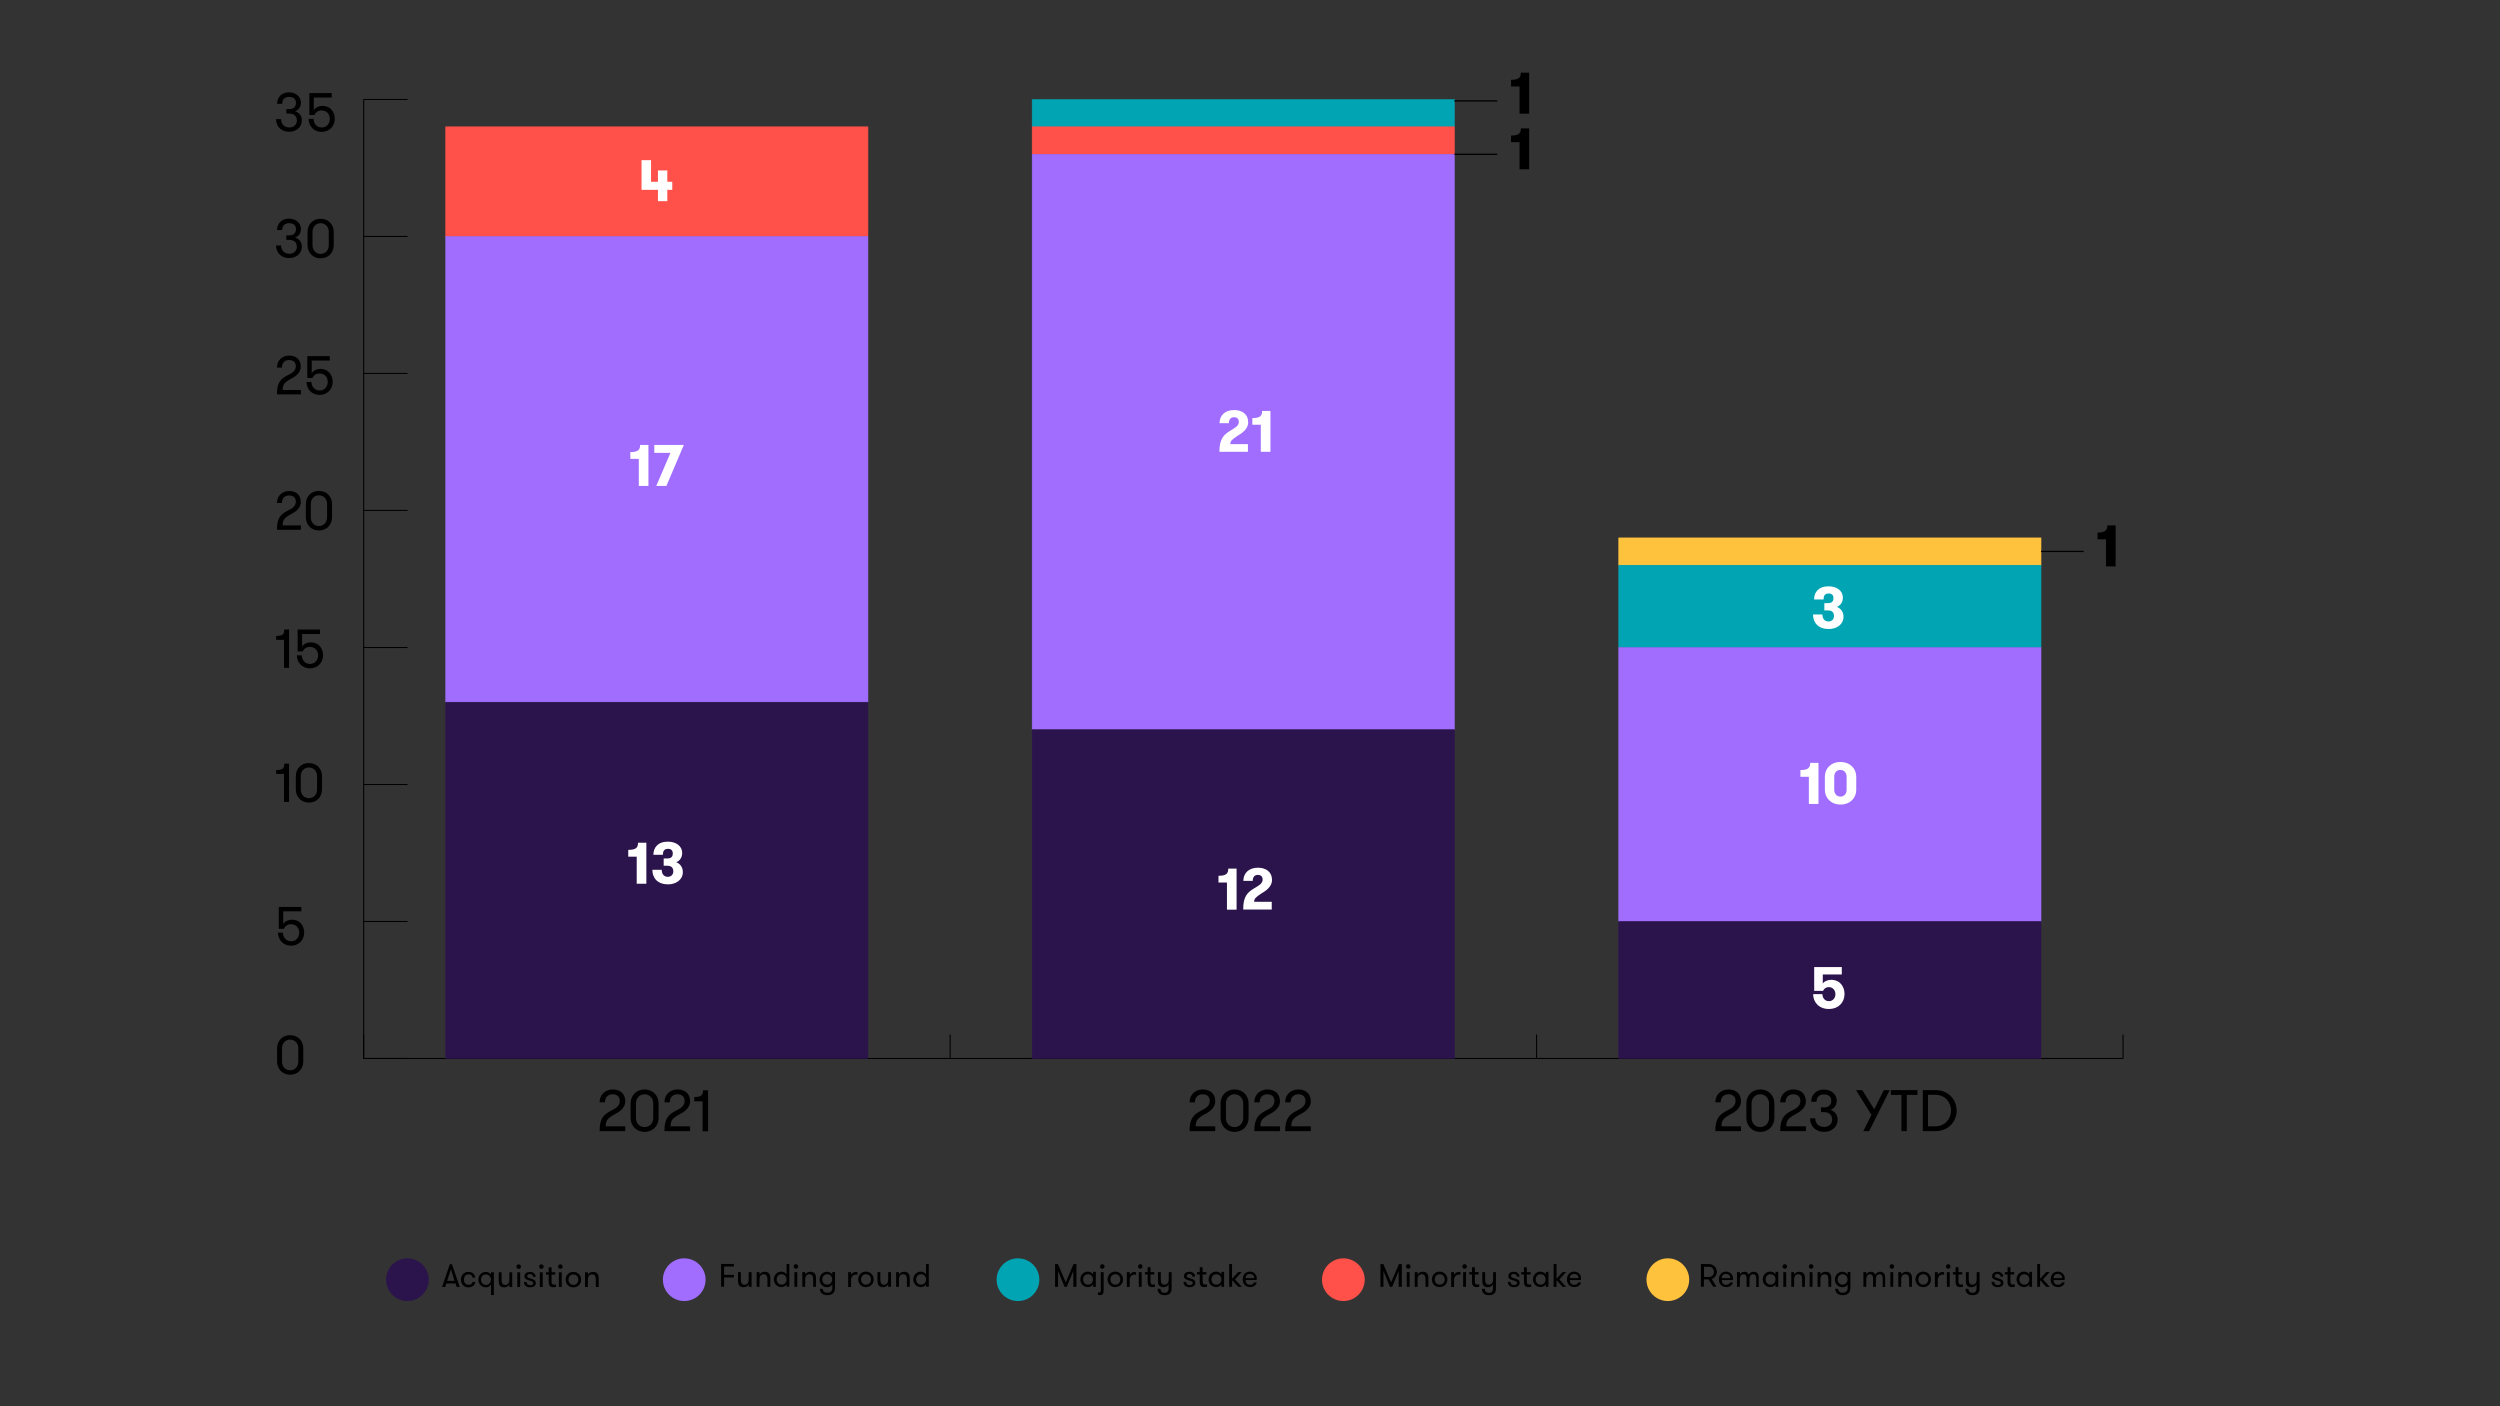 <?xml version="1.0" encoding="utf-8"?>
<!-- Generator: Adobe Illustrator 27.8.0, SVG Export Plug-In . SVG Version: 6.00 Build 0)  -->
<svg version="1.1" id="Layer_1" xmlns="http://www.w3.org/2000/svg" xmlns:xlink="http://www.w3.org/1999/xlink" x="0px" y="0px"
	 viewBox="0 0 1920 1080" style="enable-background:new 0 0 1920 1080;" xml:space="preserve">
<rect x="0" y="0" width="1920" height="1080" fill="#333333" stroke="none"/>
<style type="text/css">
	.st0{fill:none;stroke:#000000;stroke-width:0.81;stroke-miterlimit:10;}
	.st1{fill:#FFC23D;stroke:#FFC23D;stroke-width:0.405;stroke-miterlimit:10;}
	.st2{fill:#FF5149;stroke:#FF5149;stroke-width:0.405;stroke-miterlimit:10;}
	.st3{fill:#00A4B3;stroke:#00A4B3;stroke-width:0.405;stroke-miterlimit:10;}
	.st4{fill:#A06DFF;stroke:#A06DFF;stroke-width:0.405;stroke-miterlimit:10;}
	.st5{fill:#2B144C;stroke:#2B144C;stroke-width:0.405;stroke-miterlimit:10;}
	.st6{fill:#2B144C;}
	.st7{fill:#A06DFF;}
	.st8{fill:#00A4B3;}
	.st9{fill:#FF5149;}
	.st10{fill:#FFC23D;}
	.st11{fill:#FFFFFF;}
	.st12{fill:none;stroke:#000000;stroke-miterlimit:10;}
	.st13{clip-path:url(#SVGID_00000157288902221434857530000008035576629446944899_);}
	.st14{clip-path:url(#SVGID_00000037666498727397128170000013963760179995788936_);fill:#4F2683;}
	
		.st15{clip-path:url(#SVGID_00000037666498727397128170000013963760179995788936_);fill:none;stroke:#4F2683;stroke-width:10;stroke-linecap:round;stroke-miterlimit:10;}
	
		.st16{clip-path:url(#SVGID_00000037666498727397128170000013963760179995788936_);fill:none;stroke:#4F2683;stroke-width:10;stroke-linecap:round;stroke-linejoin:round;}
	
		.st17{clip-path:url(#SVGID_00000037666498727397128170000013963760179995788936_);fill:none;stroke:#4F2683;stroke-width:10;stroke-linecap:round;stroke-linejoin:round;stroke-miterlimit:10;}
	.st18{clip-path:url(#SVGID_00000122681016130768033500000001110028822108916398_);}
	
		.st19{clip-path:url(#SVGID_00000039113799060780724950000009191827101019659453_);fill:none;stroke:#4F2683;stroke-width:10;stroke-linecap:round;stroke-linejoin:round;stroke-miterlimit:10;}
	
		.st20{clip-path:url(#SVGID_00000049928181102573618630000013343642708598628767_);fill:none;stroke:#4F2683;stroke-width:10;stroke-linecap:round;stroke-linejoin:round;stroke-miterlimit:10;}
	
		.st21{clip-path:url(#SVGID_00000070826467649302089730000014579786833082052232_);fill:none;stroke:#4F2683;stroke-width:10;stroke-linecap:round;stroke-linejoin:round;stroke-miterlimit:10;}
	
		.st22{clip-path:url(#SVGID_00000067218777970495599050000010766508513137002912_);fill:none;stroke:#4F2683;stroke-width:10.827;stroke-miterlimit:10;}
	.st23{clip-path:url(#SVGID_00000032608785062730262670000007508056243299356590_);}
	.st24{clip-path:url(#SVGID_00000096061541784382532440000015725255548119763643_);fill:#4F2683;}
	
		.st25{clip-path:url(#SVGID_00000096061541784382532440000015725255548119763643_);fill:none;stroke:#4F2683;stroke-width:10;stroke-linejoin:round;stroke-miterlimit:10;}
</style>
<g>
	<g>
		<line class="st0" x1="279.3" y1="812.9" x2="1630.5" y2="812.9"/>
		<g>
			<g>
				<line class="st0" x1="279.3" y1="812.9" x2="279.3" y2="794.5"/>
				<line class="st0" x1="729.7" y1="812.9" x2="729.7" y2="794.5"/>
				<line class="st0" x1="1180.1" y1="812.9" x2="1180.1" y2="794.5"/>
				<line class="st0" x1="1630.5" y1="812.9" x2="1630.5" y2="794.5"/>
			</g>
			<g>
			</g>
		</g>
	</g>
	<g>
		<line class="st0" x1="279.3" y1="812.9" x2="279.3" y2="76.4"/>
		<g>
			<g>
				<line class="st0" x1="279.3" y1="812.9" x2="313" y2="812.9"/>
				<line class="st0" x1="279.3" y1="707.7" x2="313" y2="707.7"/>
				<line class="st0" x1="279.3" y1="602.5" x2="313" y2="602.5"/>
				<line class="st0" x1="279.3" y1="497.3" x2="313" y2="497.3"/>
				<line class="st0" x1="279.3" y1="392" x2="313" y2="392"/>
				<line class="st0" x1="279.3" y1="286.8" x2="313" y2="286.8"/>
				<line class="st0" x1="279.3" y1="181.6" x2="313" y2="181.6"/>
				<line class="st0" x1="279.3" y1="76.4" x2="313" y2="76.4"/>
			</g>
			<g>
			</g>
		</g>
	</g>
	<g>
		<g>
			<g>
				<rect x="1243.2" y="413.1" class="st1" width="324.3" height="21"/>
			</g>
		</g>
		<g>
			<g>
				<rect x="342.3" y="97.4" class="st2" width="324.3" height="84.2"/>
				<rect x="792.7" y="76.4" class="st3" width="324.3" height="21"/>
			</g>
		</g>
		<g>
			<g>
				<rect x="792.7" y="97.4" class="st2" width="324.3" height="21"/>
				<rect x="1243.2" y="434.1" class="st3" width="324.3" height="63.1"/>
			</g>
		</g>
		<g>
			<g>
				<rect x="342.3" y="181.6" class="st4" width="324.3" height="357.7"/>
				<rect x="792.7" y="118.5" class="st4" width="324.3" height="441.9"/>
				<rect x="1243.2" y="497.3" class="st4" width="324.3" height="210.4"/>
			</g>
		</g>
		<g>
			<g>
				<rect x="342.3" y="539.3" class="st5" width="324.3" height="273.6"/>
				<rect x="792.7" y="560.4" class="st5" width="324.3" height="252.5"/>
				<rect x="1243.2" y="707.7" class="st5" width="324.3" height="105.2"/>
			</g>
		</g>
	</g>
	<g>
		<g>
		</g>
		<g>
		</g>
		<g>
		</g>
		<g>
		</g>
		<g>
		</g>
	</g>
</g>
<g>
	<path d="M469.3,853c3.2-1.6,6.7-3.3,6.7-7.5c0-3.3-2.2-5.1-5.5-5.1c-3.4,0-5.9,2.2-5.9,6.2h-4.1c0-6.2,4.6-9.9,10.1-9.9
		c5.6,0,9.6,3.2,9.6,9.1c0,5.8-5.8,8.8-8.5,10.2c-5.3,3-6.5,4.7-6.5,9h15v3.7h-19.7C460.4,858.8,463.8,855.9,469.3,853z"/>
	<path d="M484.3,847.4c0-5.8,4.2-10.7,10.7-10.7c6.6,0,10.8,4.9,10.8,10.7v11.2c0,5.8-4.2,10.7-10.8,10.7c-6.5,0-10.7-5-10.7-10.7
		V847.4z M501.7,847.4c0-3.8-2.7-7-6.7-7c-4,0-6.6,3.2-6.6,7v11.2c0,3.8,2.6,7,6.6,7c4.1,0,6.7-3.2,6.7-7V847.4z"/>
	<path d="M519.1,853c3.2-1.6,6.7-3.3,6.7-7.5c0-3.3-2.2-5.1-5.5-5.1c-3.4,0-5.9,2.2-5.9,6.2h-4.1c0-6.2,4.6-9.9,10.1-9.9
		c5.6,0,9.6,3.2,9.6,9.1c0,5.8-5.8,8.8-8.5,10.2c-5.3,3-6.5,4.7-6.5,9h15v3.7h-19.7C510.2,858.8,513.6,855.9,519.1,853z"/>
	<path d="M533.2,842.5c5.6,0,6.7-1.4,6.7-5.2h3.9v31.5h-4.2v-23h-6.4V842.5z"/>
</g>
<g>
	<path d="M922.4,853c3.2-1.6,6.7-3.3,6.7-7.5c0-3.3-2.2-5.1-5.5-5.1c-3.4,0-5.9,2.2-5.9,6.2h-4.1c0-6.2,4.6-9.9,10.1-9.9
		c5.6,0,9.6,3.2,9.6,9.1c0,5.8-5.8,8.8-8.5,10.2c-5.3,3-6.5,4.7-6.5,9h15v3.7h-19.7C913.5,858.8,916.9,855.9,922.4,853z"/>
	<path d="M937.4,847.4c0-5.8,4.2-10.7,10.7-10.7c6.6,0,10.8,4.9,10.8,10.7v11.2c0,5.8-4.2,10.7-10.8,10.7c-6.5,0-10.7-5-10.7-10.7
		V847.4z M954.8,847.4c0-3.8-2.7-7-6.7-7c-4,0-6.6,3.2-6.6,7v11.2c0,3.8,2.6,7,6.6,7c4.1,0,6.7-3.2,6.7-7V847.4z"/>
	<path d="M972.1,853c3.2-1.6,6.7-3.3,6.7-7.5c0-3.3-2.2-5.1-5.5-5.1c-3.4,0-5.9,2.2-5.9,6.2h-4.1c0-6.2,4.6-9.9,10.1-9.9
		c5.6,0,9.6,3.2,9.6,9.1c0,5.8-5.8,8.8-8.5,10.2c-5.3,3-6.5,4.7-6.5,9h15v3.7h-19.7C963.3,858.8,966.7,855.9,972.1,853z"/>
	<path d="M995.9,853c3.2-1.6,6.7-3.3,6.7-7.5c0-3.3-2.2-5.1-5.5-5.1c-3.4,0-5.9,2.2-5.9,6.2H987c0-6.2,4.6-9.9,10.1-9.9
		c5.6,0,9.6,3.2,9.6,9.1c0,5.8-5.8,8.8-8.5,10.2c-5.3,3-6.5,4.7-6.5,9h15v3.7H987C987,858.8,990.4,855.9,995.9,853z"/>
</g>
<g>
	<path d="M1326.2,853c3.2-1.6,6.7-3.3,6.7-7.5c0-3.3-2.2-5.1-5.5-5.1c-3.4,0-5.9,2.2-5.9,6.2h-4.1c0-6.2,4.6-9.9,10.1-9.9
		c5.6,0,9.6,3.2,9.6,9.1c0,5.8-5.8,8.8-8.5,10.2c-5.3,3-6.5,4.7-6.5,9h15v3.7h-19.7C1317.3,858.8,1320.7,855.9,1326.2,853z"/>
	<path d="M1341.2,847.4c0-5.8,4.2-10.7,10.7-10.7c6.6,0,10.8,4.9,10.8,10.7v11.2c0,5.8-4.2,10.7-10.8,10.7c-6.5,0-10.7-5-10.7-10.7
		V847.4z M1358.6,847.4c0-3.8-2.7-7-6.8-7c-4,0-6.6,3.2-6.6,7v11.2c0,3.8,2.6,7,6.6,7c4.1,0,6.8-3.2,6.8-7V847.4z"/>
	<path d="M1376,853c3.2-1.6,6.7-3.3,6.7-7.5c0-3.3-2.2-5.1-5.5-5.1c-3.4,0-5.9,2.2-5.9,6.2h-4.1c0-6.2,4.6-9.9,10.1-9.9
		c5.6,0,9.6,3.2,9.6,9.1c0,5.8-5.8,8.8-8.5,10.2c-5.3,3-6.5,4.7-6.5,9h15v3.7h-19.7C1367.1,858.8,1370.5,855.9,1376,853z"/>
	<path d="M1394.1,858.8c0,4.2,2.9,6.7,6.8,6.7c3.9,0,6.2-2.6,6.2-5.6c0-3.3-1.9-5.8-6.4-5.8h-2.2v-3.6h2.2c4.1,0,5.7-2.2,5.7-5.2
		c0-3.1-2.2-4.8-5.5-4.8c-4.1,0-5.8,2.3-5.8,5.7h-4.1c0-5.6,4-9.4,9.7-9.4c5.5,0,9.9,3.4,9.9,8.5c0,3.6-1.9,6.1-4.9,7.1
		c3.3,1,5.6,3.6,5.6,7.6c0,5.5-4.6,9.3-10.5,9.3c-5.8,0-10.7-3.9-10.7-10.4H1394.1z"/>
	<path d="M1435.5,868.7h-4.5l6.3-12.5l-11.9-19h4.8l9.2,14.7l7.4-14.7h4.5L1435.5,868.7z"/>
	<path d="M1460.3,840.9h-8.1v-3.7h20.4v3.7h-8.2v27.8h-4.1V840.9z"/>
	<path d="M1486.4,837.2c10.4,0,16.3,7.8,16.3,15.8c0,8-5.9,15.7-16.3,15.7h-9.7v-31.5H1486.4z M1480.7,840.9V865h5.6
		c7.7,0,12.1-6,12.1-12.1c0-6.1-4.4-12.1-12.1-12.1H1480.7z"/>
</g>
<g>
	<circle class="st6" cx="312.9" cy="982.8" r="16.4"/>
	<g>
		<path d="M350.8,988.4l-0.9-2.7h-7.1l-0.9,2.7h-2.4l6-17.5h1.6l6,17.5H350.8z M346.3,974.7l-2.9,9h5.7L346.3,974.7z"/>
		<path d="M362.9,981.2c-0.2-1.4-1-2.5-3.1-2.5c-2.3,0-3.5,1.9-3.5,4c0,2.1,1.1,4,3.6,4c1.9,0,2.7-0.9,3-2.2h2.2
			c-0.4,2.3-2.1,4.2-5.4,4.2c-3.7,0-5.7-2.9-5.7-5.9s2-6,5.6-6c3.7,0,5.2,2.2,5.4,4.4H362.9z"/>
		<path d="M377.1,977.1h2.2v17.5h-2.2v-8.1c-0.7,1.4-2.3,2.2-3.9,2.2c-3.5,0-5.8-2.8-5.8-5.9c0-3.2,2.3-6,5.8-6
			c1.6,0,3.2,0.9,3.9,2.2V977.1z M369.4,982.8c0,2.2,1.5,4,3.8,4c2.3,0,3.8-1.8,3.8-4c0-2.2-1.5-4-3.8-4
			C370.9,978.7,369.4,980.6,369.4,982.8z"/>
		<path d="M393.4,977.1v11.3h-2.2v-2c-0.7,1.4-2.1,2.3-4,2.3c-1.6,0-2.7-0.6-3.4-1.5c-0.6-0.9-0.8-1.9-0.8-3.4v-6.7h2.2v6
			c0,2.1,0.8,3.7,2.8,3.7c2.2,0,3.2-1.8,3.2-3.9v-5.8H393.4z"/>
		<path d="M398.3,971c1,0,1.8,0.8,1.8,1.8c0,1-0.8,1.7-1.8,1.7c-0.9,0-1.7-0.8-1.7-1.7C396.6,971.8,397.4,971,398.3,971z
			 M397.3,977.1h2.2v11.3h-2.2V977.1z"/>
		<path d="M411.5,985.3c0,2.3-1.9,3.4-4.4,3.4c-2.5,0-4.7-1.4-4.7-4.1h2.1c0,1.7,1.1,2.4,2.7,2.4c1.4,0,2.3-0.5,2.3-1.6
			c0-1.3-1.4-1.4-3.6-2.2c-1.7-0.5-3.1-1.1-3.1-3.1c0-2.1,1.9-3.3,4.2-3.3c2.5,0,4.4,1.5,4.4,3.8h-2.1c0-1.3-0.8-2.1-2.3-2.1
			c-1.2,0-2.1,0.5-2.1,1.6c0,1.2,1.2,1.3,3.3,2C409.9,982.7,411.5,983.2,411.5,985.3z"/>
		<path d="M415.7,971c1,0,1.8,0.8,1.8,1.8c0,1-0.8,1.7-1.8,1.7c-0.9,0-1.7-0.8-1.7-1.7C414,971.8,414.8,971,415.7,971z M414.6,977.1
			h2.2v11.3h-2.2V977.1z"/>
		<path d="M426.9,988.4c-0.4,0.1-1.2,0.2-1.9,0.2c-1.4,0-3.6-0.2-3.6-4v-5.7h-2.1v-1.8h2.1v-3.8h2.2v3.8h2.9v1.8h-2.9v5.2
			c0,2.2,0.8,2.5,1.9,2.5c0.4,0,1.1-0.1,1.5-0.1V988.4z"/>
		<path d="M430.3,971c1,0,1.8,0.8,1.8,1.8c0,1-0.8,1.7-1.8,1.7c-0.9,0-1.7-0.8-1.7-1.7C428.6,971.8,429.3,971,430.3,971z
			 M429.2,977.1h2.2v11.3h-2.2V977.1z"/>
		<path d="M434.4,982.8c0-3.2,2.3-6,5.9-6c3.6,0,6,2.8,6,6c0,3.2-2.3,5.9-6,5.9C436.7,988.7,434.4,986,434.4,982.8z M444.2,982.8
			c0-2.2-1.5-4-3.8-4c-2.3,0-3.8,1.8-3.8,4c0,2.2,1.5,4,3.8,4C442.7,986.8,444.2,984.9,444.2,982.8z"/>
		<path d="M449.3,977.1h2.2v2c0.7-1.4,2.1-2.3,4-2.3c1.6,0,2.7,0.5,3.4,1.5c0.6,0.8,0.9,1.8,0.9,3.4v6.7h-2.2v-6
			c0-2.1-0.8-3.7-2.9-3.7c-2.2,0-3.2,1.8-3.2,3.9v5.8h-2.2V977.1z"/>
	</g>
</g>
<g>
	<circle class="st7" cx="525.5" cy="982.8" r="16.4"/>
	<g>
		<path d="M556.1,972.9v6.2h7.5v2h-7.5v7.1h-2.3v-17.5h9.8v2H556.1z"/>
		<path d="M577.2,977v11.3H575v-2c-0.7,1.4-2.1,2.3-4,2.3c-1.6,0-2.7-0.6-3.4-1.5c-0.6-0.9-0.8-1.9-0.8-3.4V977h2.2v6
			c0,2.1,0.8,3.7,2.8,3.7c2.2,0,3.2-1.8,3.2-3.9V977H577.2z"/>
		<path d="M581.1,977h2.2v2c0.7-1.4,2.1-2.3,4-2.3c1.6,0,2.7,0.5,3.4,1.5c0.6,0.8,0.9,1.8,0.9,3.4v6.7h-2.2v-6
			c0-2.1-0.8-3.7-2.9-3.7c-2.2,0-3.2,1.8-3.2,3.9v5.8h-2.2V977z"/>
		<path d="M604.1,986.3c-0.7,1.4-2.3,2.2-4,2.2c-3.5,0-5.8-2.8-5.8-5.9c0-3.2,2.3-6,5.8-6c1.6,0,3.2,0.9,4,2.2v-8.1h2.1v17.5h-2.1
			V986.3z M604.1,982.6c0-2.2-1.5-4-3.8-4c-2.3,0-3.8,1.8-3.8,4c0,2.2,1.5,4,3.8,4C602.6,986.6,604.1,984.8,604.1,982.6z"/>
		<path d="M611.2,970.9c1,0,1.8,0.8,1.8,1.8c0,1-0.8,1.7-1.8,1.7c-0.9,0-1.7-0.8-1.7-1.7C609.5,971.7,610.2,970.9,611.2,970.9z
			 M610.1,977h2.2v11.3h-2.2V977z"/>
		<path d="M616.2,977h2.2v2c0.7-1.4,2.1-2.3,4-2.3c1.6,0,2.7,0.5,3.4,1.5c0.6,0.8,0.9,1.8,0.9,3.4v6.7h-2.2v-6
			c0-2.1-0.8-3.7-2.9-3.7c-2.2,0-3.2,1.8-3.2,3.9v5.8h-2.2V977z"/>
		<path d="M641.3,989c0,4-2.3,5.7-6,5.7c-3.9,0-5.6-2.4-5.7-4.9h2.2c0.1,1.6,1.2,3,3.5,3c2.4,0,3.9-1.1,3.9-3.7v-2.7
			c-0.7,1.4-2.3,2.2-4,2.2c-3.5,0-5.8-2.8-5.8-5.9c0-3.2,2.3-6,5.8-6c1.6,0,3.2,0.9,4,2.2v-2h2.1V989z M631.5,982.6
			c0,2.2,1.5,4,3.8,4c2.3,0,3.8-1.8,3.8-4c0-2.2-1.5-4-3.8-4C633,978.6,631.5,980.5,631.5,982.6z"/>
		<path d="M658.5,979c-0.4-0.1-0.7-0.1-1.1-0.1c-2.5,0-3.8,1.8-3.8,4.5v5h-2.2V977h2.2v2.2c0.6-1.4,2.2-2.4,3.8-2.4
			c0.4,0,0.8,0,1.1,0.2V979z"/>
		<path d="M659.1,982.6c0-3.2,2.3-6,5.9-6c3.6,0,6,2.8,6,6c0,3.2-2.3,5.9-6,5.9C661.5,988.6,659.1,985.8,659.1,982.6z M668.9,982.6
			c0-2.2-1.5-4-3.8-4c-2.3,0-3.8,1.8-3.8,4c0,2.2,1.5,4,3.8,4C667.4,986.6,668.9,984.8,668.9,982.6z"/>
		<path d="M684.3,977v11.3h-2.2v-2c-0.7,1.4-2.1,2.3-4,2.3c-1.6,0-2.7-0.6-3.4-1.5c-0.6-0.9-0.8-1.9-0.8-3.4V977h2.2v6
			c0,2.1,0.8,3.7,2.8,3.7c2.2,0,3.2-1.8,3.2-3.9V977H684.3z"/>
		<path d="M688.2,977h2.2v2c0.7-1.4,2.1-2.3,4-2.3c1.6,0,2.7,0.5,3.4,1.5c0.6,0.8,0.9,1.8,0.9,3.4v6.7h-2.2v-6
			c0-2.1-0.8-3.7-2.9-3.7c-2.2,0-3.2,1.8-3.2,3.9v5.8h-2.2V977z"/>
		<path d="M711.2,986.3c-0.7,1.4-2.3,2.2-4,2.2c-3.5,0-5.8-2.8-5.8-5.9c0-3.2,2.3-6,5.8-6c1.6,0,3.2,0.9,4,2.2v-8.1h2.1v17.5h-2.1
			V986.3z M711.2,982.6c0-2.2-1.5-4-3.8-4c-2.3,0-3.8,1.8-3.8,4c0,2.2,1.5,4,3.8,4C709.7,986.6,711.2,984.8,711.2,982.6z"/>
	</g>
</g>
<g>
	<circle class="st8" cx="781.8" cy="982.8" r="16.4"/>
	<g>
		<path d="M826.6,988.3h-2.3v-12.2l-5,12.2h-1.7l-5-12.2v12.2h-2.3v-17.5h2.2l6,14l6-14h2.2V988.3z"/>
		<path d="M841.6,977v11.3h-2.1v-2c-0.7,1.4-2.3,2.2-4,2.2c-3.5,0-5.8-2.8-5.8-5.9c0-3.2,2.3-6,5.8-6c1.6,0,3.2,0.9,4,2.2v-2H841.6z
			 M839.4,982.6c0-2.2-1.5-4-3.8-4c-2.3,0-3.8,1.8-3.8,4c0,2.2,1.5,4,3.8,4C837.9,986.6,839.4,984.8,839.4,982.6z"/>
		<path d="M847.6,991.4c0,2.5-1.3,3.3-2.6,3.3c-0.8,0-1.4-0.1-1.8-0.3v-1.9c0.5,0.1,0.7,0.1,1.1,0.1c0.8,0,1.1-0.6,1.1-1.6V977h2.2
			V991.4z M846.5,970.9c1,0,1.8,0.8,1.8,1.8c0,1-0.8,1.7-1.8,1.7c-0.9,0-1.7-0.8-1.7-1.7C844.8,971.7,845.6,970.9,846.5,970.9z"/>
		<path d="M850.6,982.6c0-3.2,2.3-6,5.9-6c3.6,0,6,2.8,6,6c0,3.2-2.3,5.9-6,5.9C852.9,988.6,850.6,985.8,850.6,982.6z M860.4,982.6
			c0-2.2-1.5-4-3.8-4c-2.3,0-3.8,1.8-3.8,4c0,2.2,1.5,4,3.8,4C858.9,986.6,860.4,984.8,860.4,982.6z"/>
		<path d="M872.5,979c-0.4-0.1-0.7-0.1-1.1-0.1c-2.5,0-3.8,1.8-3.8,4.5v5h-2.2V977h2.2v2.2c0.6-1.4,2.2-2.4,3.8-2.4
			c0.4,0,0.8,0,1.1,0.2V979z"/>
		<path d="M875.7,970.9c1,0,1.8,0.8,1.8,1.8c0,1-0.8,1.7-1.8,1.7c-0.9,0-1.7-0.8-1.7-1.7C874,971.7,874.8,970.9,875.7,970.9z
			 M874.6,977h2.2v11.3h-2.2V977z"/>
		<path d="M886.9,988.3c-0.4,0.1-1.2,0.2-1.9,0.2c-1.4,0-3.6-0.2-3.6-4v-5.7h-2.1V977h2.1v-3.8h2.2v3.8h2.9v1.8h-2.9v5.2
			c0,2.2,0.8,2.5,1.9,2.5c0.4,0,1.1-0.1,1.5-0.1V988.3z"/>
		<path d="M889,989.8h2.2c0.1,2,1.3,3.1,3.1,3.1c1.9,0,3.2-0.8,3.2-3.4v-3.2c-0.7,1.4-2,2.3-4,2.3c-1.6,0-2.7-0.5-3.4-1.5
			c-0.6-0.8-0.8-1.9-0.8-3.5V977h2.2v5.9c0,2.2,0.6,3.7,2.9,3.7c2.2,0,3.2-1.8,3.2-3.9V977h2.2v12.5c0,3.6-1.9,5.2-5.4,5.2
			C891.1,994.7,889.1,993.1,889,989.8z"/>
		<path d="M918,985.2c0,2.3-1.9,3.4-4.4,3.4c-2.5,0-4.7-1.4-4.7-4.1h2.1c0,1.7,1.1,2.4,2.7,2.4c1.4,0,2.3-0.5,2.3-1.6
			c0-1.3-1.4-1.4-3.6-2.2c-1.7-0.5-3.1-1.1-3.1-3.1c0-2.1,1.9-3.3,4.2-3.3c2.5,0,4.4,1.5,4.4,3.8h-2.1c0-1.3-0.8-2.1-2.3-2.1
			c-1.2,0-2.1,0.5-2.1,1.6c0,1.2,1.2,1.3,3.3,2C916.4,982.5,918,983,918,985.2z"/>
		<path d="M926.9,988.3c-0.4,0.1-1.2,0.2-1.9,0.2c-1.4,0-3.6-0.2-3.6-4v-5.7h-2.1V977h2.1v-3.8h2.2v3.8h2.9v1.8h-2.9v5.2
			c0,2.2,0.8,2.5,1.9,2.5c0.4,0,1.1-0.1,1.5-0.1V988.3z"/>
		<path d="M940.1,977v11.3H938v-2c-0.7,1.4-2.3,2.2-4,2.2c-3.5,0-5.8-2.8-5.8-5.9c0-3.2,2.3-6,5.8-6c1.6,0,3.2,0.9,4,2.2v-2H940.1z
			 M938,982.6c0-2.2-1.5-4-3.8-4c-2.3,0-3.8,1.8-3.8,4c0,2.2,1.5,4,3.8,4C936.5,986.6,938,984.8,938,982.6z"/>
		<path d="M948.5,982.6l5.2,5.7h-2.7l-4.7-5.1v5.1H944v-17.5h2.2v11.3l4.7-5.2h2.7L948.5,982.6z"/>
		<path d="M956.6,983.2c0.1,1.9,1,3.5,3.5,3.5c1.7,0,2.5-0.8,2.9-1.8h2.2c-0.4,1.9-2.2,3.6-5.1,3.6c-3.8,0-5.7-2.7-5.7-5.9
			c0-3.4,2-6,5.6-6c2.9,0,5.2,2.2,5.2,5.1c0,0.3,0,0.8-0.1,1.4H956.6z M956.6,981.6h6.6c0-2-1.4-3.2-3.2-3.2
			C958,978.3,956.6,979.5,956.6,981.6z"/>
	</g>
</g>
<g>
	<circle class="st9" cx="1031.7" cy="982.8" r="16.4"/>
	<g>
		<path d="M1076.5,988.3h-2.3v-12.2l-5,12.2h-1.7l-5-12.2v12.2h-2.3v-17.5h2.2l6,14l6-14h2.2V988.3z"/>
		<path d="M1081.5,970.9c1,0,1.8,0.8,1.8,1.8c0,1-0.8,1.7-1.8,1.7c-0.9,0-1.7-0.8-1.7-1.7C1079.7,971.7,1080.5,970.9,1081.5,970.9z
			 M1080.4,977h2.2v11.3h-2.2V977z"/>
		<path d="M1086.5,977h2.2v2c0.7-1.4,2.1-2.3,4-2.3c1.6,0,2.7,0.5,3.4,1.5c0.6,0.8,0.9,1.8,0.9,3.4v6.7h-2.2v-6
			c0-2.1-0.8-3.7-2.9-3.7c-2.2,0-3.2,1.8-3.2,3.9v5.8h-2.2V977z"/>
		<path d="M1099.7,982.6c0-3.2,2.3-6,5.9-6c3.6,0,6,2.8,6,6c0,3.2-2.3,5.9-6,5.9C1102,988.6,1099.7,985.8,1099.7,982.6z
			 M1109.5,982.6c0-2.2-1.5-4-3.8-4c-2.3,0-3.8,1.8-3.8,4c0,2.2,1.5,4,3.8,4C1108,986.6,1109.5,984.8,1109.5,982.6z"/>
		<path d="M1121.6,979c-0.4-0.1-0.7-0.1-1.1-0.1c-2.5,0-3.8,1.8-3.8,4.5v5h-2.2V977h2.2v2.2c0.6-1.4,2.2-2.4,3.8-2.4
			c0.4,0,0.8,0,1.1,0.2V979z"/>
		<path d="M1124.8,970.9c1,0,1.8,0.8,1.8,1.8c0,1-0.8,1.7-1.8,1.7c-1,0-1.7-0.8-1.7-1.7C1123.1,971.7,1123.8,970.9,1124.8,970.9z
			 M1123.7,977h2.2v11.3h-2.2V977z"/>
		<path d="M1136,988.3c-0.4,0.1-1.2,0.2-1.9,0.2c-1.4,0-3.6-0.2-3.6-4v-5.7h-2.1V977h2.1v-3.8h2.2v3.8h2.9v1.8h-2.9v5.2
			c0,2.2,0.8,2.5,1.9,2.5c0.5,0,1.2-0.1,1.5-0.1V988.3z"/>
		<path d="M1138.1,989.8h2.2c0.1,2,1.3,3.1,3.1,3.1c1.9,0,3.2-0.8,3.2-3.4v-3.2c-0.7,1.4-2,2.3-4,2.3c-1.6,0-2.7-0.5-3.4-1.5
			c-0.6-0.8-0.8-1.9-0.8-3.5V977h2.2v5.9c0,2.2,0.7,3.7,2.9,3.7c2.2,0,3.2-1.8,3.2-3.9V977h2.2v12.5c0,3.6-1.9,5.2-5.4,5.2
			C1140.2,994.7,1138.2,993.1,1138.1,989.8z"/>
		<path d="M1167.1,985.2c0,2.3-1.9,3.4-4.4,3.4c-2.5,0-4.7-1.4-4.7-4.1h2.1c0,1.7,1.2,2.4,2.7,2.4c1.4,0,2.3-0.5,2.3-1.6
			c0-1.3-1.3-1.4-3.6-2.2c-1.7-0.5-3.1-1.1-3.1-3.1c0-2.1,1.9-3.3,4.2-3.3c2.5,0,4.4,1.5,4.4,3.8h-2.1c0-1.3-0.8-2.1-2.3-2.1
			c-1.2,0-2.1,0.5-2.1,1.6c0,1.2,1.2,1.3,3.3,2C1165.5,982.5,1167.1,983,1167.1,985.2z"/>
		<path d="M1176,988.3c-0.4,0.1-1.2,0.2-2,0.2c-1.4,0-3.6-0.2-3.6-4v-5.7h-2.1V977h2.1v-3.8h2.2v3.8h2.9v1.8h-2.9v5.2
			c0,2.2,0.8,2.5,1.9,2.5c0.4,0,1.1-0.1,1.5-0.1V988.3z"/>
		<path d="M1189.2,977v11.3h-2.1v-2c-0.7,1.4-2.3,2.2-4,2.2c-3.5,0-5.8-2.8-5.8-5.9c0-3.2,2.3-6,5.8-6c1.7,0,3.2,0.9,4,2.2v-2
			H1189.2z M1187,982.6c0-2.2-1.5-4-3.8-4c-2.3,0-3.8,1.8-3.8,4c0,2.2,1.5,4,3.8,4C1185.5,986.6,1187,984.8,1187,982.6z"/>
		<path d="M1197.6,982.6l5.2,5.7h-2.7l-4.7-5.1v5.1h-2.2v-17.5h2.2v11.3l4.7-5.2h2.7L1197.6,982.6z"/>
		<path d="M1205.6,983.2c0.1,1.9,1,3.5,3.5,3.5c1.7,0,2.5-0.8,2.9-1.8h2.2c-0.4,1.9-2.2,3.6-5.1,3.6c-3.8,0-5.7-2.7-5.7-5.9
			c0-3.4,2-6,5.6-6c2.9,0,5.2,2.2,5.2,5.1c0,0.3,0,0.8-0.1,1.4H1205.6z M1205.7,981.6h6.6c0-2-1.4-3.2-3.2-3.2
			C1207.1,978.3,1205.7,979.5,1205.7,981.6z"/>
	</g>
</g>
<g>
	<circle class="st10" cx="1280.9" cy="982.8" r="16.4"/>
	<g>
		<path d="M1306.4,970.8h6.1c3.6,0,6,2.8,6,5.9c0,2.5-1.5,4.8-3.9,5.6l3.7,5.9h-2.6l-3.5-5.6h-3.6v5.6h-2.3V970.8z M1316.3,976.8
			c0-2.1-1.5-3.9-3.7-3.9h-3.9v7.8h3.9C1314.8,980.7,1316.3,978.9,1316.3,976.8z"/>
		<path d="M1322.3,983.2c0.1,1.9,1,3.5,3.5,3.5c1.7,0,2.5-0.8,2.9-1.8h2.2c-0.4,1.9-2.2,3.6-5.1,3.6c-3.8,0-5.7-2.7-5.7-5.9
			c0-3.4,2-6,5.6-6c2.9,0,5.2,2.2,5.2,5.1c0,0.3,0,0.8-0.1,1.4H1322.3z M1322.3,981.6h6.6c0-2-1.4-3.2-3.2-3.2
			C1323.7,978.3,1322.3,979.5,1322.3,981.6z"/>
		<path d="M1348.8,988.3v-6.5c0-2.1-0.8-3.2-2.4-3.2c-1.7,0-2.8,1.3-2.8,3.9v5.8h-2.2v-6.4c0-2.3-0.9-3.3-2.4-3.3
			c-1.6,0-2.8,1.3-2.8,3.9v5.8h-2.2V977h2.2v2c0.4-1.2,1.7-2.3,3.3-2.3c2.1,0,3.2,1,3.6,2.4c0.5-1.3,1.9-2.4,3.6-2.4c3,0,4,2,4,4.5
			v7.2H1348.8z"/>
		<path d="M1365.7,977v11.3h-2.1v-2c-0.7,1.4-2.3,2.2-4,2.2c-3.5,0-5.8-2.8-5.8-5.9c0-3.2,2.3-6,5.8-6c1.7,0,3.2,0.9,4,2.2v-2
			H1365.7z M1363.6,982.6c0-2.2-1.5-4-3.8-4c-2.3,0-3.8,1.8-3.8,4c0,2.2,1.5,4,3.8,4C1362.1,986.6,1363.6,984.8,1363.6,982.6z"/>
		<path d="M1370.7,970.9c1,0,1.8,0.8,1.8,1.8c0,1-0.8,1.7-1.8,1.7c-1,0-1.7-0.8-1.7-1.7C1369,971.7,1369.8,970.9,1370.7,970.9z
			 M1369.6,977h2.2v11.3h-2.2V977z"/>
		<path d="M1375.7,977h2.2v2c0.7-1.4,2.1-2.3,4-2.3c1.6,0,2.7,0.5,3.4,1.5c0.6,0.8,0.9,1.8,0.9,3.4v6.7h-2.2v-6
			c0-2.1-0.8-3.7-2.9-3.7c-2.2,0-3.2,1.8-3.2,3.9v5.8h-2.2V977z"/>
		<path d="M1390.9,970.9c1,0,1.8,0.8,1.8,1.8c0,1-0.8,1.7-1.8,1.7c-1,0-1.7-0.8-1.7-1.7C1389.2,971.7,1390,970.9,1390.9,970.9z
			 M1389.8,977h2.2v11.3h-2.2V977z"/>
		<path d="M1395.9,977h2.2v2c0.7-1.4,2.1-2.3,4-2.3c1.6,0,2.7,0.5,3.4,1.5c0.6,0.8,0.9,1.8,0.9,3.4v6.7h-2.2v-6
			c0-2.1-0.8-3.7-2.9-3.7c-2.2,0-3.2,1.8-3.2,3.9v5.8h-2.2V977z"/>
		<path d="M1421.1,989c0,4-2.3,5.7-6,5.7c-3.9,0-5.6-2.4-5.7-4.9h2.2c0.1,1.6,1.2,3,3.5,3c2.4,0,3.9-1.1,3.9-3.7v-2.7
			c-0.7,1.4-2.3,2.2-4,2.2c-3.5,0-5.8-2.8-5.8-5.9c0-3.2,2.3-6,5.8-6c1.7,0,3.2,0.9,4,2.2v-2h2.1V989z M1411.3,982.6
			c0,2.2,1.5,4,3.8,4c2.3,0,3.8-1.8,3.8-4c0-2.2-1.5-4-3.8-4C1412.8,978.6,1411.3,980.5,1411.3,982.6z"/>
		<path d="M1445.9,988.3v-6.5c0-2.1-0.8-3.2-2.4-3.2c-1.7,0-2.8,1.3-2.8,3.9v5.8h-2.2v-6.4c0-2.3-0.9-3.3-2.4-3.3
			c-1.6,0-2.8,1.3-2.8,3.9v5.8h-2.2V977h2.2v2c0.4-1.2,1.7-2.3,3.3-2.3c2.1,0,3.2,1,3.6,2.4c0.5-1.3,1.9-2.4,3.6-2.4c3,0,4,2,4,4.5
			v7.2H1445.9z"/>
		<path d="M1452.9,970.9c1,0,1.8,0.8,1.8,1.8c0,1-0.8,1.7-1.8,1.7c-1,0-1.7-0.8-1.7-1.7C1451.2,971.7,1452,970.9,1452.9,970.9z
			 M1451.8,977h2.2v11.3h-2.2V977z"/>
		<path d="M1457.9,977h2.2v2c0.7-1.4,2.1-2.3,4-2.3c1.6,0,2.7,0.5,3.4,1.5c0.6,0.8,0.9,1.8,0.9,3.4v6.7h-2.2v-6
			c0-2.1-0.8-3.7-2.9-3.7c-2.2,0-3.2,1.8-3.2,3.9v5.8h-2.2V977z"/>
		<path d="M1471.1,982.6c0-3.2,2.3-6,5.9-6c3.6,0,6,2.8,6,6c0,3.2-2.3,5.9-6,5.9C1473.5,988.6,1471.1,985.8,1471.1,982.6z
			 M1480.9,982.6c0-2.2-1.5-4-3.8-4c-2.3,0-3.8,1.8-3.8,4c0,2.2,1.5,4,3.8,4C1479.4,986.6,1480.9,984.8,1480.9,982.6z"/>
		<path d="M1493.1,979c-0.5-0.1-0.7-0.1-1.1-0.1c-2.5,0-3.8,1.8-3.8,4.5v5h-2.2V977h2.2v2.2c0.6-1.4,2.2-2.4,3.8-2.4
			c0.4,0,0.8,0,1.1,0.2V979z"/>
		<path d="M1496.2,970.9c1,0,1.8,0.8,1.8,1.8c0,1-0.8,1.7-1.8,1.7c-1,0-1.7-0.8-1.7-1.7C1494.5,971.7,1495.3,970.9,1496.2,970.9z
			 M1495.2,977h2.2v11.3h-2.2V977z"/>
		<path d="M1507.4,988.3c-0.4,0.1-1.2,0.2-1.9,0.2c-1.4,0-3.6-0.2-3.6-4v-5.7h-2.1V977h2.1v-3.8h2.2v3.8h2.9v1.8h-2.9v5.2
			c0,2.2,0.8,2.5,1.9,2.5c0.5,0,1.1-0.1,1.5-0.1V988.3z"/>
		<path d="M1509.5,989.8h2.2c0.1,2,1.3,3.1,3.1,3.1c1.9,0,3.2-0.8,3.2-3.4v-3.2c-0.7,1.4-2,2.3-4,2.3c-1.6,0-2.7-0.5-3.4-1.5
			c-0.6-0.8-0.8-1.9-0.8-3.5V977h2.2v5.9c0,2.2,0.7,3.7,2.9,3.7c2.2,0,3.2-1.8,3.2-3.9V977h2.2v12.5c0,3.6-1.9,5.2-5.4,5.2
			C1511.6,994.7,1509.6,993.1,1509.5,989.8z"/>
		<path d="M1538.6,985.2c0,2.3-1.9,3.4-4.4,3.4c-2.5,0-4.7-1.4-4.7-4.1h2.1c0,1.7,1.2,2.4,2.7,2.4c1.4,0,2.3-0.5,2.3-1.6
			c0-1.3-1.3-1.4-3.6-2.2c-1.7-0.5-3.1-1.1-3.1-3.1c0-2.1,1.9-3.3,4.2-3.3c2.5,0,4.4,1.5,4.4,3.8h-2.1c0-1.3-0.8-2.1-2.3-2.1
			c-1.2,0-2.1,0.5-2.1,1.6c0,1.2,1.2,1.3,3.3,2C1536.9,982.5,1538.6,983,1538.6,985.2z"/>
		<path d="M1547.4,988.3c-0.4,0.1-1.2,0.2-2,0.2c-1.4,0-3.6-0.2-3.6-4v-5.7h-2.1V977h2.1v-3.8h2.2v3.8h2.9v1.8h-2.9v5.2
			c0,2.2,0.8,2.5,1.9,2.5c0.4,0,1.1-0.1,1.5-0.1V988.3z"/>
		<path d="M1560.6,977v11.3h-2.1v-2c-0.7,1.4-2.3,2.2-4,2.2c-3.5,0-5.8-2.8-5.8-5.9c0-3.2,2.3-6,5.8-6c1.7,0,3.2,0.9,4,2.2v-2
			H1560.6z M1558.5,982.6c0-2.2-1.5-4-3.8-4c-2.3,0-3.8,1.8-3.8,4c0,2.2,1.5,4,3.8,4C1557,986.6,1558.5,984.8,1558.5,982.6z"/>
		<path d="M1569,982.6l5.2,5.7h-2.7l-4.7-5.1v5.1h-2.2v-17.5h2.2v11.3l4.7-5.2h2.7L1569,982.6z"/>
		<path d="M1577.1,983.2c0.1,1.9,1,3.5,3.5,3.5c1.7,0,2.5-0.8,2.9-1.8h2.2c-0.4,1.9-2.2,3.6-5.1,3.6c-3.8,0-5.7-2.7-5.7-5.9
			c0-3.4,2-6,5.6-6c2.9,0,5.2,2.2,5.2,5.1c0,0.3,0,0.8-0.1,1.4H1577.1z M1577.1,981.6h6.6c0-2-1.4-3.2-3.2-3.2
			C1578.5,978.3,1577.2,979.5,1577.1,981.6z"/>
	</g>
</g>
<g>
	<path class="st11" d="M482.5,652.7c6.1,0,7.5-1.8,7.5-5.5h6.4v31.5H489v-20.8h-6.5V652.7z"/>
	<path class="st11" d="M508.2,668c0,3.4,1.9,5.4,4.7,5.4c2.7,0,4.2-2,4.2-4.1c0-2.6-1.2-4.4-4.6-4.4h-2.8v-5.6h2.8
		c3.2,0,4.2-1.6,4.2-3.9c0-2.4-1.5-3.5-3.6-3.5c-3.1,0-4,1.8-4,4.6h-7.3c0-5.4,3.3-10.1,11.1-10.1c5.8,0,11,2.9,11,8.8
		c0,3.6-2.1,6.1-4.6,7c2.8,1,5.1,3.6,5.1,7.6c0,6-5.4,9.4-11.3,9.4c-7.8,0-12.1-4.6-12.1-11.2H508.2z"/>
</g>
<g>
	<path class="st11" d="M935.8,672.6c6.1,0,7.5-1.8,7.5-5.5h6.4v31.5h-7.4v-20.8h-6.5V672.6z"/>
	<path class="st11" d="M963.1,682.3c3.7-2.2,6.6-3.7,6.6-6.8c0-2.5-1.6-3.6-3.6-3.6c-2.2,0-4,1.3-4,4.6h-7.2c0-5.7,4-10.1,11.2-10.1
		c5.8,0,10.8,2.9,10.8,9.5c0,5.3-5.1,8.5-8.2,10.3c-4.3,2.9-5.5,3.9-5.5,6.4h13.5v5.9h-21.9C954.7,688.3,958.2,685.3,963.1,682.3z"
		/>
</g>
<g>
	<path class="st11" d="M944.8,330.8c3.7-2.2,6.6-3.7,6.6-6.8c0-2.5-1.6-3.6-3.6-3.6c-2.2,0-4,1.3-4,4.6h-7.2c0-5.7,4-10.1,11.2-10.1
		c5.8,0,10.8,2.9,10.8,9.5c0,5.3-5.1,8.5-8.2,10.3c-4.3,2.9-5.5,3.9-5.5,6.4h13.5v5.9h-21.9C936.5,336.8,940,333.8,944.8,330.8z"/>
	<path class="st11" d="M961.8,321.1c6.1,0,7.5-1.8,7.5-5.5h6.4V347h-7.4v-20.8h-6.5V321.1z"/>
</g>
<g>
	<path d="M1160.5,104.1c6.1,0,7.5-1.8,7.5-5.5h6.4V130h-7.4v-20.8h-6.5V104.1z"/>
</g>
<g>
	<path d="M1160.5,61.3c6.1,0,7.5-1.8,7.5-5.5h6.4v31.5h-7.4V66.4h-6.5V61.3z"/>
</g>
<g>
	<path class="st11" d="M1393.2,742.7h21.3v5.7h-14.6v7c1.2-1.9,4-2.9,6.4-2.9c7,0,10.3,5.4,10.3,10.9c0,6.3-4.5,11.5-12.1,11.5
		c-7.5,0-12-5.2-12-11.4h7.1c0,2.9,1.9,5.4,5,5.4c3.1,0,5-2.5,5-5.4c0-2.8-1.9-5.4-5-5.4c-2.2,0-3.6,1-4.5,2.9h-6.8V742.7z"/>
</g>
<g>
	<path class="st11" d="M1382.7,591.4c6.1,0,7.5-1.8,7.5-5.5h6.4v31.5h-7.4v-20.8h-6.5V591.4z"/>
	<path class="st11" d="M1401.5,596.4c0-6.1,4.6-11.2,12-11.2s12.1,5.2,12.1,11.2v10.3c0,6.1-4.7,11.2-12.1,11.2s-12-5.2-12-11.2
		V596.4z M1418.2,596.4c0-2.7-1.8-5.1-4.8-5.1c-2.9,0-4.7,2.3-4.7,5.1v10.3c0,2.7,1.8,5.1,4.7,5.1c2.9,0,4.8-2.3,4.8-5.1V596.4z"/>
</g>
<g>
	<path class="st11" d="M1399.6,471.9c0,3.4,1.9,5.4,4.7,5.4c2.7,0,4.2-2,4.2-4.1c0-2.6-1.2-4.4-4.6-4.4h-2.8v-5.6h2.8
		c3.2,0,4.2-1.6,4.2-3.9c0-2.4-1.5-3.5-3.6-3.5c-3.1,0-4,1.8-4,4.6h-7.3c0-5.4,3.3-10.1,11.1-10.1c5.8,0,11,2.9,11,8.8
		c0,3.6-2.1,6.1-4.6,7c2.8,1,5.1,3.6,5.1,7.6c0,6-5.4,9.4-11.3,9.4c-7.8,0-12.1-4.6-12.1-11.2H1399.6z"/>
</g>
<g>
	<path class="st11" d="M484.1,347.2c6.1,0,7.5-1.8,7.5-5.5h6.4v31.5h-7.4v-20.8h-6.5V347.2z"/>
	<path class="st11" d="M525.2,341.7l-13.4,31.5h-7.8l10.9-25.4h-12.4v-6.1H525.2z"/>
</g>
<g>
	<path class="st11" d="M505.3,145.8h-12.6v-22.8h7.3v16.6h5.3v-8.7h7.2v8.7h3.8v6.2h-3.8v8.7h-7.2V145.8z"/>
</g>
<line class="st12" x1="1117" y1="118.5" x2="1149.9" y2="118.5"/>
<g>
	<path d="M1610.9,409c6.1,0,7.5-1.8,7.5-5.5h6.4V435h-7.4v-20.8h-6.5V409z"/>
</g>
<line class="st12" x1="1567.5" y1="423.5" x2="1600.3" y2="423.5"/>
<line class="st12" x1="1117" y1="77.5" x2="1149.9" y2="77.5"/>
<g>
	<path d="M215.9,91.6c0,3.9,2.7,6.3,6.3,6.3c3.6,0,5.8-2.4,5.8-5.3c0-3.1-1.8-5.4-6-5.4h-2.1v-3.4h2.1c3.8,0,5.3-2,5.3-4.9
		s-2.1-4.5-5.1-4.5c-3.8,0-5.5,2.2-5.5,5.3h-3.9c0-5.2,3.7-8.8,9.1-8.8c5.1,0,9.2,3.2,9.2,7.9c0,3.4-1.8,5.7-4.5,6.6
		c3.1,1,5.2,3.3,5.2,7.1c0,5.2-4.3,8.7-9.8,8.7c-5.4,0-10-3.6-10-9.7H215.9z"/>
	<path d="M237.5,71.5h17.3v3.4H241v9.8c1.2-2.3,4.3-3.4,6.6-3.4c6.1,0,9.5,4.5,9.5,10c0,5.4-4,10-10.1,10c-6,0-10-4.6-10-10h3.8
		c0,3.5,2.4,6.6,6.2,6.6c3.9,0,6.3-3,6.3-6.6c0-3.6-2.4-6.5-6.3-6.5c-2.5,0-4.4,1.2-5.5,3.5h-3.9V71.5z"/>
	<path d="M215.9,188.6c0,3.9,2.7,6.3,6.3,6.3c3.6,0,5.8-2.4,5.8-5.3c0-3.1-1.8-5.4-6-5.4h-2.1v-3.4h2.1c3.8,0,5.3-2,5.3-4.9
		s-2.1-4.5-5.1-4.5c-3.8,0-5.5,2.2-5.5,5.3h-3.9c0-5.2,3.7-8.8,9.1-8.8c5.1,0,9.2,3.2,9.2,7.9c0,3.4-1.8,5.7-4.5,6.6
		c3.1,1,5.2,3.3,5.2,7.1c0,5.2-4.3,8.7-9.8,8.7c-5.4,0-10-3.6-10-9.7H215.9z"/>
	<path d="M236.2,178c0-5.4,3.9-10,10-10c6.2,0,10.1,4.6,10.1,10v10.4c0,5.4-3.9,10-10.1,10c-6,0-10-4.6-10-10V178z M252.5,178
		c0-3.6-2.5-6.6-6.3-6.6c-3.7,0-6.2,3-6.2,6.6v10.4c0,3.5,2.4,6.6,6.2,6.6c3.8,0,6.3-3,6.3-6.6V178z"/>
	<path d="M220.9,288.2c3-1.5,6.3-3.1,6.3-7c0-3.1-2.1-4.7-5.2-4.7c-3.2,0-5.5,2-5.5,5.8h-3.8c0-5.8,4.3-9.2,9.4-9.2
		c5.3,0,8.9,3,8.9,8.5c0,5.5-5.4,8.2-7.9,9.5c-4.9,2.8-6,4.4-6,8.4h14v3.4h-18.4C212.6,293.6,215.8,290.9,220.9,288.2z"/>
	<path d="M236,273.5h17.3v3.4h-13.9v9.8c1.2-2.3,4.3-3.4,6.6-3.4c6.1,0,9.5,4.5,9.5,10c0,5.4-4,10-10.1,10c-6,0-10-4.6-10-10h3.8
		c0,3.5,2.4,6.6,6.2,6.6c3.9,0,6.3-3,6.3-6.6c0-3.6-2.4-6.5-6.3-6.5c-2.5,0-4.4,1.2-5.5,3.5H236V273.5z"/>
	<path d="M220.9,392.2c3-1.5,6.3-3.1,6.3-7c0-3.1-2.1-4.7-5.2-4.7c-3.2,0-5.5,2-5.5,5.8h-3.8c0-5.8,4.3-9.2,9.4-9.2
		c5.3,0,8.9,3,8.9,8.5c0,5.5-5.4,8.2-7.9,9.5c-4.9,2.8-6,4.4-6,8.4h14v3.4h-18.4C212.6,397.6,215.8,394.9,220.9,392.2z"/>
	<path d="M234.9,387c0-5.4,3.9-10,10-10c6.2,0,10.1,4.6,10.1,10v10.4c0,5.4-3.9,10-10.1,10c-6,0-10-4.6-10-10V387z M251.2,387
		c0-3.6-2.5-6.6-6.3-6.6c-3.7,0-6.2,3-6.2,6.6v10.4c0,3.5,2.4,6.6,6.2,6.6c3.8,0,6.3-3,6.3-6.6V387z"/>
	<path d="M212,488.4c5.3,0,6.3-1.3,6.3-4.9h3.7v29.4h-3.9v-21.5h-6V488.4z"/>
	<path d="M228.5,483.5h17.3v3.4H232v9.8c1.2-2.3,4.3-3.4,6.6-3.4c6.1,0,9.5,4.5,9.5,10c0,5.4-4,10-10.1,10c-6,0-10-4.6-10-10h3.8
		c0,3.5,2.4,6.6,6.2,6.6c3.9,0,6.3-3,6.3-6.6c0-3.6-2.4-6.5-6.3-6.5c-2.5,0-4.4,1.2-5.5,3.5h-3.9V483.5z"/>
	<path d="M212,591.4c5.3,0,6.3-1.3,6.3-4.9h3.7v29.4h-3.9v-21.5h-6V591.4z"/>
	<path d="M227.2,596c0-5.4,3.9-10,10-10c6.2,0,10.1,4.6,10.1,10v10.4c0,5.4-3.9,10-10.1,10c-6,0-10-4.6-10-10V596z M243.5,596
		c0-3.6-2.5-6.6-6.3-6.6c-3.7,0-6.2,3-6.2,6.6v10.4c0,3.5,2.4,6.6,6.2,6.6c3.8,0,6.3-3,6.3-6.6V596z"/>
	<path d="M214.1,696.5h17.3v3.4h-13.9v9.8c1.2-2.3,4.3-3.4,6.6-3.4c6.1,0,9.5,4.5,9.5,10c0,5.4-4,10-10.1,10c-6,0-10-4.6-10-10h3.8
		c0,3.5,2.4,6.6,6.2,6.6c3.9,0,6.3-3,6.3-6.6c0-3.6-2.4-6.5-6.3-6.5c-2.5,0-4.4,1.2-5.5,3.5h-3.9V696.5z"/>
	<path d="M212.8,805c0-5.4,3.9-10,10-10c6.2,0,10.1,4.6,10.1,10v10.4c0,5.4-3.9,10-10.1,10c-6,0-10-4.6-10-10V805z M229.1,805
		c0-3.6-2.5-6.6-6.3-6.6c-3.7,0-6.2,3-6.2,6.6v10.4c0,3.5,2.4,6.6,6.2,6.6c3.8,0,6.3-3,6.3-6.6V805z"/>
</g>
</svg>
